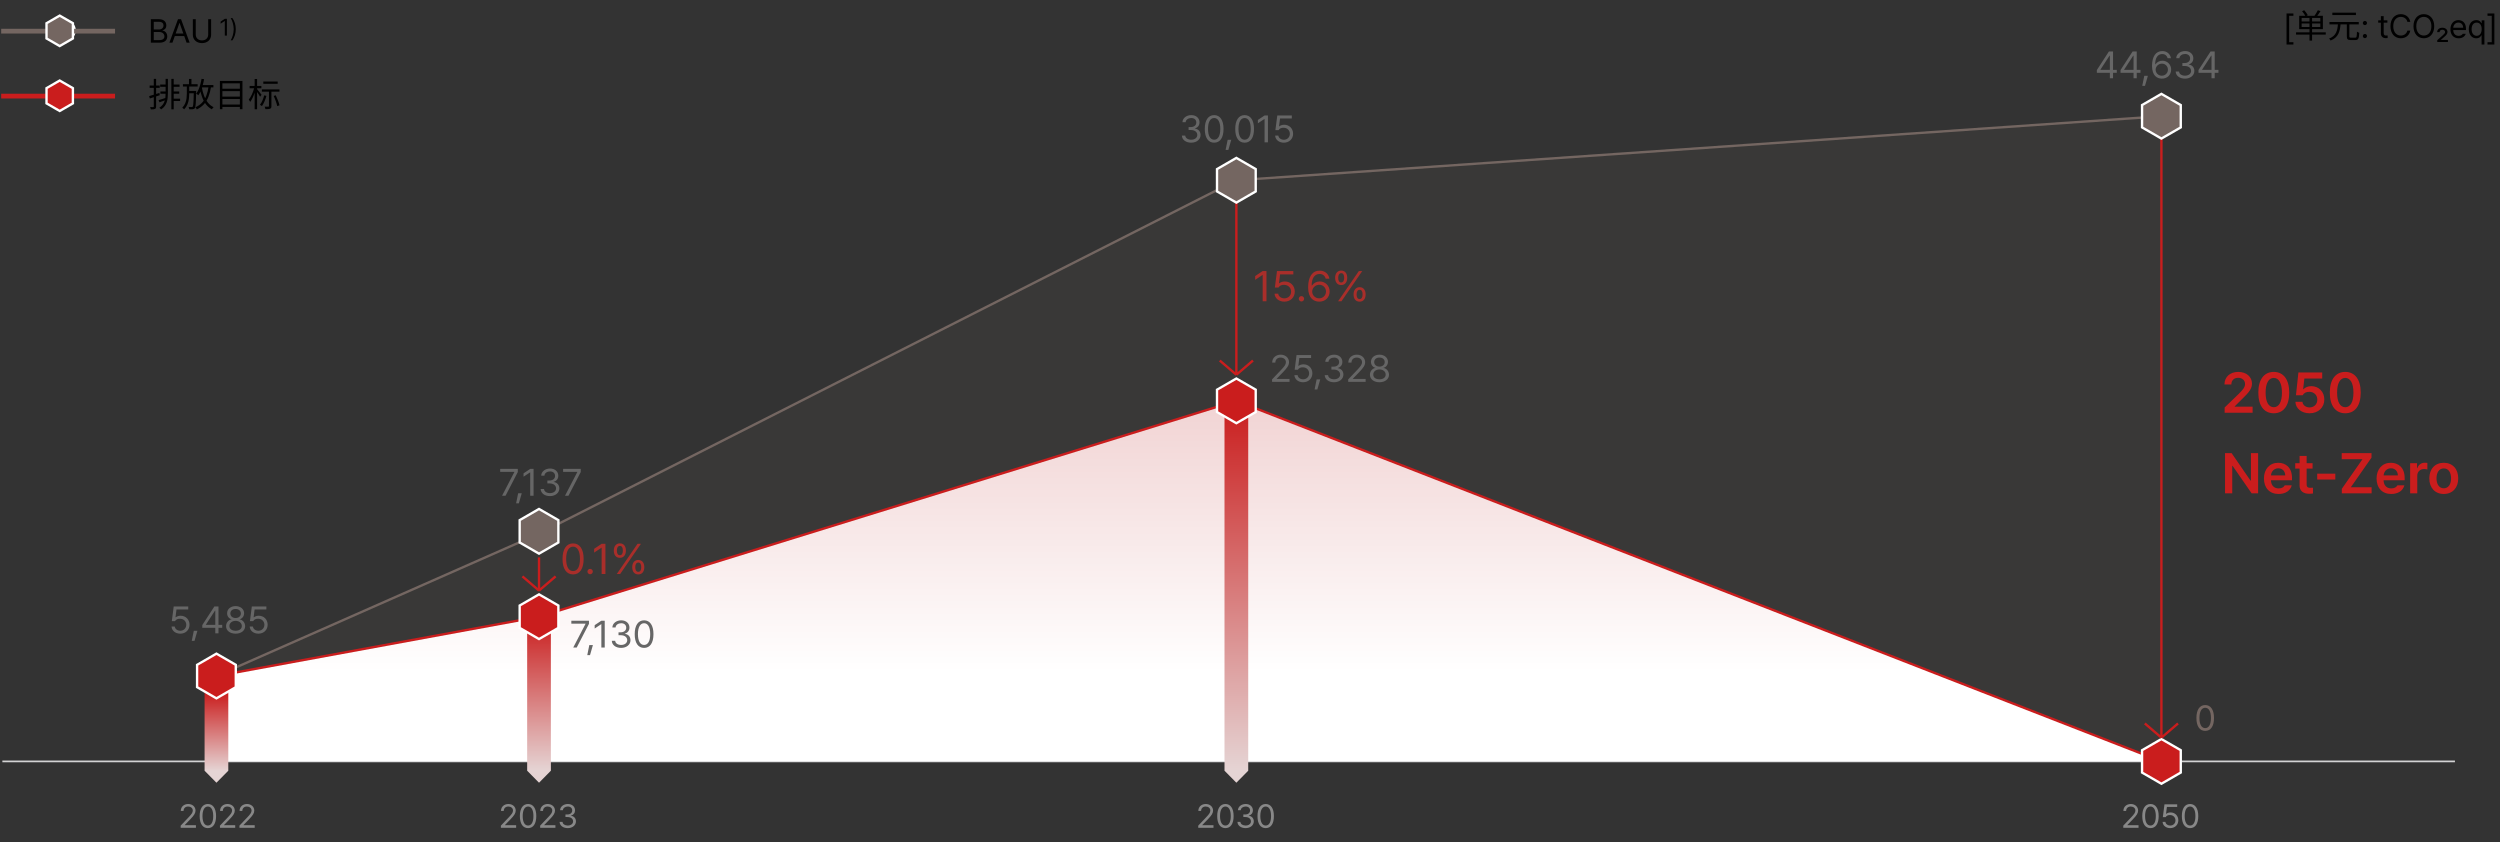 <svg width="1054" height="355" viewBox="0 0 1054 355" fill="none" xmlns="http://www.w3.org/2000/svg">
<rect x="0" y="0" width="1054" height="355" fill="#333333" stroke="none"/>
<path d="M1 321.001L1035 321.002" stroke="#D3D3D4" stroke-width="0.743"/>
<path d="M227.25 225L91.25 285V321H911.25V49L521.25 76L227.25 225Z" fill="#746661" fill-opacity="0.1"/>
<path d="M91.25 285L227.25 225L521.25 76L911.25 49" stroke="#746661" stroke-miterlimit="10"/>
<path d="M227.25 260L91.25 285V321H911.25L521.25 169L227.25 260Z" fill="url(#paint0_linear_55_58869)"/>
<path d="M91.25 285L227.25 260L521.25 169L911.25 321" stroke="#CA1D1D" stroke-miterlimit="10"/>
<path d="M86.25 290H96.25V324.93L91.25 330L86.25 324.93V290Z" fill="url(#paint1_linear_55_58869)"/>
<path d="M222.25 261H232.25V324.93L227.25 330L222.25 324.93V261Z" fill="url(#paint2_linear_55_58869)"/>
<path d="M516.25 170H526.25V324.93L521.25 330L516.25 324.93V170Z" fill="url(#paint3_linear_55_58869)"/>
<path d="M83.09 280.289L91.25 275.577L99.41 280.289V289.711L91.25 294.423L83.09 289.711V280.289Z" fill="#CA1D1D" stroke="white"/>
<path d="M219.09 255.289L227.25 250.577L235.41 255.289V264.711L227.25 269.423L219.09 264.711V255.289Z" fill="#CA1D1D" stroke="white"/>
<path d="M219.09 219.289L227.25 214.577L235.41 219.289V228.711L227.25 233.423L219.09 228.711V219.289Z" fill="#746661" stroke="white"/>
<path d="M513.09 164.289L521.25 159.577L529.41 164.289V173.711L521.25 178.423L513.09 173.711V164.289Z" fill="#CA1D1D" stroke="white"/>
<path d="M903.09 316.289L911.25 311.577L919.41 316.289V325.711L911.25 330.423L903.09 325.711V316.289Z" fill="#CA1D1D" stroke="white"/>
<path d="M227.25 235L227.25 249M227.25 249L234.25 243M227.25 249L220.25 243" stroke="#CA1D1D"/>
<path d="M521.25 80L521.25 158M521.25 158L528.25 152M521.25 158L514.25 152" stroke="#CA1D1D"/>
<path d="M911.25 53L911.25 311M911.25 311L918.25 305M911.25 311L904.25 305" stroke="#CA1D1D"/>
<path d="M27.399 17.366C28.3 17.366 29.181 17.099 29.93 16.598C30.68 16.097 31.264 15.386 31.609 14.553C31.954 13.72 32.044 12.804 31.868 11.92C31.692 11.036 31.258 10.224 30.621 9.587C29.984 8.949 29.172 8.515 28.288 8.34C27.404 8.164 26.488 8.254 25.655 8.599C24.822 8.944 24.11 9.528 23.61 10.277C23.109 11.027 22.842 11.908 22.842 12.809C22.842 14.018 23.322 15.177 24.177 16.031C25.031 16.886 26.19 17.366 27.399 17.366Z" fill="white"/>
<line x1="0.5" y1="13.141" x2="48.5" y2="13.141" stroke="#746661" stroke-width="2"/>
<path d="M19.61 9.789L25.172 6.577L30.734 9.789V16.211L25.172 19.423L19.61 16.211V9.789Z" fill="#746661" stroke="white"/>
<line x1="0.5" y1="40.516" x2="48.5" y2="40.516" stroke="#CA1D1D" stroke-width="2"/>
<path d="M19.61 37.164L25.172 33.952L30.734 37.164V43.586L25.172 46.798L19.61 43.586V37.164Z" fill="#CA1D1D" stroke="white"/>
<path d="M95.664 7.93V15H94.775V8.848H94.736L93.018 9.99V9.102L94.775 7.93H95.664ZM99.404 12.305C99.394 14.15 98.897 15.684 97.998 16.992H97.256C97.915 16.02 98.53 14.048 98.535 12.305C98.53 10.566 97.915 8.589 97.256 7.627H97.998C98.897 8.931 99.394 10.464 99.404 12.305Z" fill="black"/>
<path d="M241.611 242.176C238.79 242.176 237.155 239.803 237.164 235.637C237.155 231.506 238.808 229.098 241.611 229.098C244.406 229.098 246.059 231.506 246.059 235.637C246.059 239.803 244.433 242.176 241.611 242.176ZM238.693 235.637C238.702 238.933 239.766 240.77 241.611 240.77C243.448 240.77 244.521 238.933 244.512 235.637C244.521 232.341 243.439 230.478 241.611 230.469C239.783 230.478 238.702 232.341 238.693 235.637ZM248.801 242.105C248.186 242.097 247.658 241.587 247.676 240.963C247.658 240.348 248.186 239.838 248.801 239.838C249.425 239.838 249.935 240.348 249.926 240.963C249.935 241.587 249.425 242.097 248.801 242.105ZM255.252 229.273V242H253.652V230.926H253.582L250.488 232.982V231.383L253.652 229.273H255.252ZM261.334 235.18C259.69 235.188 258.776 233.94 258.785 232.121C258.776 230.328 259.726 229.08 261.334 229.08C263.004 229.08 263.874 230.328 263.883 232.121C263.874 233.94 262.969 235.188 261.334 235.18ZM260.033 242L268.787 229.273H270.211L261.457 242H260.033ZM260.068 232.121C260.068 233.308 260.481 234.09 261.334 234.09C262.195 234.09 262.6 233.308 262.6 232.121C262.6 230.952 262.222 230.152 261.334 230.17C260.499 230.179 260.068 230.952 260.068 232.121ZM266.555 239.135C266.537 237.324 267.478 236.085 269.104 236.076C270.747 236.085 271.635 237.324 271.635 239.135C271.635 240.945 270.729 242.185 269.104 242.176C267.442 242.185 266.537 240.945 266.555 239.135ZM267.82 239.135C267.829 240.312 268.242 241.095 269.104 241.086C269.956 241.095 270.352 240.312 270.352 239.135C270.352 237.948 269.982 237.148 269.104 237.166C268.251 237.175 267.829 237.948 267.82 239.135Z" fill="#A92E2A"/>
<path d="M533.945 114.273V127H532.346V115.926H532.275L529.182 117.982V116.383L532.346 114.273H533.945ZM541.486 127.176C539.192 127.176 537.452 125.761 537.355 123.801H538.885C538.999 124.935 540.106 125.778 541.486 125.787C543.139 125.778 544.334 124.574 544.334 122.975C544.334 121.322 543.095 120.101 541.381 120.092C540.309 120.074 539.474 120.408 539.008 121.234H537.479L538.375 114.273H545.266V115.68H539.693L539.219 119.406H539.342C539.913 118.967 540.766 118.668 541.662 118.668C544.088 118.668 545.872 120.461 545.881 122.939C545.872 125.4 544.026 127.176 541.486 127.176ZM548.693 127.105C548.078 127.097 547.551 126.587 547.568 125.963C547.551 125.348 548.078 124.838 548.693 124.838C549.317 124.838 549.827 125.348 549.818 125.963C549.827 126.587 549.317 127.097 548.693 127.105ZM556.146 127.176C553.94 127.149 551.506 125.84 551.506 121.129C551.506 116.62 553.352 114.098 556.34 114.098C558.581 114.098 560.146 115.478 560.471 117.473H558.906C558.616 116.348 557.755 115.504 556.34 115.504C554.248 115.504 552.991 117.288 553 120.355H553.158C553.888 119.292 555.057 118.668 556.428 118.668C558.687 118.668 560.576 120.426 560.576 122.887C560.576 125.286 558.827 127.202 556.146 127.176ZM553.211 122.922C553.22 124.416 554.441 125.778 556.146 125.787C557.79 125.778 559.038 124.486 559.047 122.904C559.038 121.34 557.843 120.065 556.182 120.057C554.512 120.065 553.229 121.419 553.211 122.922ZM565.445 120.18C563.802 120.188 562.888 118.94 562.896 117.121C562.888 115.328 563.837 114.08 565.445 114.08C567.115 114.08 567.985 115.328 567.994 117.121C567.985 118.94 567.08 120.188 565.445 120.18ZM564.145 127L572.898 114.273H574.322L565.568 127H564.145ZM564.18 117.121C564.18 118.308 564.593 119.09 565.445 119.09C566.307 119.09 566.711 118.308 566.711 117.121C566.711 115.952 566.333 115.152 565.445 115.17C564.61 115.179 564.18 115.952 564.18 117.121ZM570.666 124.135C570.648 122.324 571.589 121.085 573.215 121.076C574.858 121.085 575.746 122.324 575.746 124.135C575.746 125.945 574.841 127.185 573.215 127.176C571.554 127.185 570.648 125.945 570.666 124.135ZM571.932 124.135C571.94 125.312 572.354 126.095 573.215 126.086C574.067 126.095 574.463 125.312 574.463 124.135C574.463 122.948 574.094 122.148 573.215 122.166C572.362 122.175 571.94 122.948 571.932 124.135Z" fill="#A92E2A"/>
<path d="M76 267.156C73.961 267.156 72.414 265.898 72.328 264.156H73.688C73.789 265.164 74.773 265.914 76 265.922C77.469 265.914 78.531 264.844 78.531 263.422C78.531 261.953 77.43 260.867 75.906 260.859C74.953 260.844 74.211 261.141 73.797 261.875H72.438L73.234 255.688H79.359V256.938H74.406L73.984 260.25H74.094C74.602 259.859 75.359 259.594 76.156 259.594C78.312 259.594 79.898 261.188 79.906 263.391C79.898 265.578 78.258 267.156 76 267.156ZM83.219 265.953L82 270.203H80.844L81.703 265.953H83.219ZM85.281 264.688V263.531L90.375 255.688H92.109V263.453H93.688V264.688H92.109V267H90.766V264.688H85.281ZM86.797 263.453H90.766V257.469H90.625L86.797 263.359V263.453ZM99.328 267.156C96.945 267.156 95.305 265.836 95.312 264C95.305 262.539 96.32 261.328 97.609 261.125V261.062C96.484 260.805 95.742 259.766 95.75 258.531C95.742 256.805 97.258 255.531 99.328 255.531C101.391 255.531 102.906 256.805 102.922 258.531C102.906 259.766 102.156 260.805 101.047 261.062V261.125C102.328 261.328 103.344 262.539 103.359 264C103.344 265.836 101.688 267.156 99.328 267.156ZM96.719 263.922C96.695 265.109 97.703 265.914 99.328 265.922C100.945 265.914 101.953 265.109 101.953 263.922C101.953 262.672 100.852 261.75 99.328 261.75C97.812 261.75 96.695 262.672 96.719 263.922ZM97.109 258.641C97.117 259.781 98.031 260.555 99.328 260.562C100.617 260.555 101.547 259.781 101.547 258.641C101.547 257.508 100.648 256.742 99.328 256.75C97.984 256.742 97.117 257.508 97.109 258.641ZM108.938 267.156C106.898 267.156 105.352 265.898 105.266 264.156H106.625C106.727 265.164 107.711 265.914 108.938 265.922C110.406 265.914 111.469 264.844 111.469 263.422C111.469 261.953 110.367 260.867 108.844 260.859C107.891 260.844 107.148 261.141 106.734 261.875H105.375L106.172 255.688H112.297V256.938H107.344L106.922 260.25H107.031C107.539 259.859 108.297 259.594 109.094 259.594C111.25 259.594 112.836 261.188 112.844 263.391C112.836 265.578 111.195 267.156 108.938 267.156Z" fill="#666666"/>
<path d="M211.672 209L216.859 199.016V198.938H210.875V197.688H218.312V199L213.141 209H211.672ZM219.969 207.953L218.75 212.203H217.594L218.453 207.953H219.969ZM224.953 197.688V209H223.531V199.156H223.469L220.719 200.984V199.562L223.531 197.688H224.953ZM231.875 209.156C229.625 209.156 228.008 207.953 227.938 206.156H229.359C229.438 207.234 230.508 207.906 231.859 207.906C233.352 207.906 234.43 207.102 234.438 205.922C234.43 204.688 233.445 203.82 231.688 203.812H230.766V202.578H231.688C233.062 202.578 234.023 201.805 234.016 200.641C234.023 199.508 233.195 198.758 231.906 198.75C230.695 198.758 229.594 199.422 229.531 200.531H228.172C228.242 198.734 229.914 197.531 231.922 197.531C234.078 197.531 235.391 198.945 235.375 200.562C235.391 201.852 234.641 202.789 233.453 203.125V203.203C234.93 203.43 235.82 204.484 235.812 205.922C235.82 207.781 234.133 209.156 231.875 209.156ZM238.203 209L243.391 199.016V198.938H237.406V197.688H244.844V199L239.672 209H238.203Z" fill="#666666"/>
<path d="M241.672 273L246.859 263.016V262.938H240.875V261.688H248.312V263L243.141 273H241.672ZM249.969 271.953L248.75 276.203H247.594L248.453 271.953H249.969ZM254.953 261.688V273H253.531V263.156H253.469L250.719 264.984V263.562L253.531 261.688H254.953ZM261.875 273.156C259.625 273.156 258.008 271.953 257.938 270.156H259.359C259.438 271.234 260.508 271.906 261.859 271.906C263.352 271.906 264.43 271.102 264.438 269.922C264.43 268.688 263.445 267.82 261.688 267.812H260.766V266.578H261.688C263.062 266.578 264.023 265.805 264.016 264.641C264.023 263.508 263.195 262.758 261.906 262.75C260.695 262.758 259.594 263.422 259.531 264.531H258.172C258.242 262.734 259.914 261.531 261.922 261.531C264.078 261.531 265.391 262.945 265.375 264.562C265.391 265.852 264.641 266.789 263.453 267.125V267.203C264.93 267.43 265.82 268.484 265.812 269.922C265.82 271.781 264.133 273.156 261.875 273.156ZM271.547 273.156C269.039 273.156 267.586 271.047 267.594 267.344C267.586 263.672 269.055 261.531 271.547 261.531C274.031 261.531 275.5 263.672 275.5 267.344C275.5 271.047 274.055 273.156 271.547 273.156ZM268.953 267.344C268.961 270.273 269.906 271.906 271.547 271.906C273.18 271.906 274.133 270.273 274.125 267.344C274.133 264.414 273.172 262.758 271.547 262.75C269.922 262.758 268.961 264.414 268.953 267.344Z" fill="#666666"/>
<path d="M502.219 60.156C499.969 60.156 498.352 58.953 498.281 57.156H499.703C499.781 58.234 500.852 58.906 502.203 58.906C503.695 58.906 504.773 58.102 504.781 56.922C504.773 55.688 503.789 54.82 502.031 54.812H501.109V53.578H502.031C503.406 53.578 504.367 52.805 504.359 51.641C504.367 50.508 503.539 49.758 502.25 49.75C501.039 49.758 499.938 50.422 499.875 51.531H498.516C498.586 49.734 500.258 48.531 502.266 48.531C504.422 48.531 505.734 49.945 505.719 51.562C505.734 52.852 504.984 53.789 503.797 54.125V54.203C505.273 54.43 506.164 55.484 506.156 56.922C506.164 58.781 504.477 60.156 502.219 60.156ZM511.891 60.156C509.383 60.156 507.93 58.047 507.938 54.344C507.93 50.672 509.398 48.531 511.891 48.531C514.375 48.531 515.844 50.672 515.844 54.344C515.844 58.047 514.398 60.156 511.891 60.156ZM509.297 54.344C509.305 57.273 510.25 58.906 511.891 58.906C513.523 58.906 514.477 57.273 514.469 54.344C514.477 51.414 513.516 49.758 511.891 49.75C510.266 49.758 509.305 51.414 509.297 54.344ZM519.094 58.953L517.875 63.203H516.719L517.578 58.953H519.094ZM524.734 60.156C522.227 60.156 520.773 58.047 520.781 54.344C520.773 50.672 522.242 48.531 524.734 48.531C527.219 48.531 528.688 50.672 528.688 54.344C528.688 58.047 527.242 60.156 524.734 60.156ZM522.141 54.344C522.148 57.273 523.094 58.906 524.734 58.906C526.367 58.906 527.32 57.273 527.312 54.344C527.32 51.414 526.359 49.758 524.734 49.75C523.109 49.758 522.148 51.414 522.141 54.344ZM534.562 48.688V60H533.141V50.156H533.078L530.328 51.984V50.562L533.141 48.688H534.562ZM541.266 60.156C539.227 60.156 537.68 58.898 537.594 57.156H538.953C539.055 58.164 540.039 58.914 541.266 58.922C542.734 58.914 543.797 57.844 543.797 56.422C543.797 54.953 542.695 53.867 541.172 53.859C540.219 53.844 539.477 54.141 539.062 54.875H537.703L538.5 48.688H544.625V49.938H539.672L539.25 53.25H539.359C539.867 52.859 540.625 52.594 541.422 52.594C543.578 52.594 545.164 54.188 545.172 56.391C545.164 58.578 543.523 60.156 541.266 60.156Z" fill="#666666"/>
<path d="M536.312 161L536.297 159.969L540.156 155.906C541.492 154.484 542.133 153.719 542.141 152.672C542.133 151.508 541.164 150.758 539.891 150.75C538.539 150.758 537.695 151.609 537.688 152.875H536.359C536.344 150.875 537.891 149.531 539.938 149.531C541.992 149.531 543.445 150.914 543.453 152.672C543.445 153.938 542.859 154.922 540.859 156.984L538.266 159.656V159.75H543.656V161H536.312ZM549.391 161.156C547.352 161.156 545.805 159.898 545.719 158.156H547.078C547.18 159.164 548.164 159.914 549.391 159.922C550.859 159.914 551.922 158.844 551.922 157.422C551.922 155.953 550.82 154.867 549.297 154.859C548.344 154.844 547.602 155.141 547.188 155.875H545.828L546.625 149.688H552.75V150.938H547.797L547.375 154.25H547.484C547.992 153.859 548.75 153.594 549.547 153.594C551.703 153.594 553.289 155.188 553.297 157.391C553.289 159.578 551.648 161.156 549.391 161.156ZM556.609 159.953L555.391 164.203H554.234L555.094 159.953H556.609ZM562.438 161.156C560.188 161.156 558.57 159.953 558.5 158.156H559.922C560 159.234 561.07 159.906 562.422 159.906C563.914 159.906 564.992 159.102 565 157.922C564.992 156.688 564.008 155.82 562.25 155.812H561.328V154.578H562.25C563.625 154.578 564.586 153.805 564.578 152.641C564.586 151.508 563.758 150.758 562.469 150.75C561.258 150.758 560.156 151.422 560.094 152.531H558.734C558.805 150.734 560.477 149.531 562.484 149.531C564.641 149.531 565.953 150.945 565.938 152.562C565.953 153.852 565.203 154.789 564.016 155.125V155.203C565.492 155.43 566.383 156.484 566.375 157.922C566.383 159.781 564.695 161.156 562.438 161.156ZM568.406 161L568.391 159.969L572.25 155.906C573.586 154.484 574.227 153.719 574.234 152.672C574.227 151.508 573.258 150.758 571.984 150.75C570.633 150.758 569.789 151.609 569.781 152.875H568.453C568.438 150.875 569.984 149.531 572.031 149.531C574.086 149.531 575.539 150.914 575.547 152.672C575.539 153.938 574.953 154.922 572.953 156.984L570.359 159.656V159.75H575.75V161H568.406ZM581.578 161.156C579.195 161.156 577.555 159.836 577.562 158C577.555 156.539 578.57 155.328 579.859 155.125V155.062C578.734 154.805 577.992 153.766 578 152.531C577.992 150.805 579.508 149.531 581.578 149.531C583.641 149.531 585.156 150.805 585.172 152.531C585.156 153.766 584.406 154.805 583.297 155.062V155.125C584.578 155.328 585.594 156.539 585.609 158C585.594 159.836 583.938 161.156 581.578 161.156ZM578.969 157.922C578.945 159.109 579.953 159.914 581.578 159.922C583.195 159.914 584.203 159.109 584.203 157.922C584.203 156.672 583.102 155.75 581.578 155.75C580.062 155.75 578.945 156.672 578.969 157.922ZM579.359 152.641C579.367 153.781 580.281 154.555 581.578 154.562C582.867 154.555 583.797 153.781 583.797 152.641C583.797 151.508 582.898 150.742 581.578 150.75C580.234 150.742 579.367 151.508 579.359 152.641Z" fill="#666666"/>
<path d="M929.718 308.146C927.367 308.146 926.004 306.169 926.012 302.697C926.004 299.255 927.381 297.248 929.718 297.248C932.047 297.248 933.424 299.255 933.424 302.697C933.424 306.169 932.069 308.146 929.718 308.146ZM927.286 302.697C927.293 305.444 928.18 306.975 929.718 306.975C931.249 306.975 932.142 305.444 932.135 302.697C932.142 299.951 931.241 298.398 929.718 298.391C928.194 298.398 927.293 299.951 927.286 302.697Z" fill="#746661"/>
<path d="M884.031 30.688V29.531L889.125 21.688H890.859V29.453H892.438V30.688H890.859V33H889.516V30.688H884.031ZM885.547 29.453H889.516V23.469H889.375L885.547 29.359V29.453ZM894.016 30.688V29.531L899.109 21.688H900.844V29.453H902.422V30.688H900.844V33H899.5V30.688H894.016ZM895.531 29.453H899.5V23.469H899.359L895.531 29.359V29.453ZM905.547 31.953L904.328 36.203H903.172L904.031 31.953H905.547ZM911.422 33.156C909.461 33.133 907.297 31.969 907.297 27.781C907.297 23.773 908.938 21.531 911.594 21.531C913.586 21.531 914.977 22.758 915.266 24.531H913.875C913.617 23.531 912.852 22.781 911.594 22.781C909.734 22.781 908.617 24.367 908.625 27.094H908.766C909.414 26.148 910.453 25.594 911.672 25.594C913.68 25.594 915.359 27.156 915.359 29.344C915.359 31.477 913.805 33.18 911.422 33.156ZM908.812 29.375C908.82 30.703 909.906 31.914 911.422 31.922C912.883 31.914 913.992 30.766 914 29.359C913.992 27.969 912.93 26.836 911.453 26.828C909.969 26.836 908.828 28.039 908.812 29.375ZM921.203 33.156C918.953 33.156 917.336 31.953 917.266 30.156H918.688C918.766 31.234 919.836 31.906 921.188 31.906C922.68 31.906 923.758 31.102 923.766 29.922C923.758 28.688 922.773 27.82 921.016 27.812H920.094V26.578H921.016C922.391 26.578 923.352 25.805 923.344 24.641C923.352 23.508 922.523 22.758 921.234 22.75C920.023 22.758 918.922 23.422 918.859 24.531H917.5C917.57 22.734 919.242 21.531 921.25 21.531C923.406 21.531 924.719 22.945 924.703 24.562C924.719 25.852 923.969 26.789 922.781 27.125V27.203C924.258 27.43 925.148 28.484 925.141 29.922C925.148 31.781 923.461 33.156 921.203 33.156ZM926.891 30.688V29.531L931.984 21.688H933.719V29.453H935.297V30.688H933.719V33H932.375V30.688H926.891ZM928.406 29.453H932.375V23.469H932.234L928.406 29.359V29.453Z" fill="#666666"/>
<path d="M964.004 18.789V5.678H966.902V6.648H965.111V17.805H966.902V18.789H964.004ZM973.683 7.152H974.775V17.106H973.683V7.152ZM970.365 9.896V11.394H978.247V9.896H970.365ZM970.365 7.558V9.056H978.247V7.558H970.365ZM969.343 6.662H979.325V12.29H969.343V6.662ZM968.013 13.62H980.543V14.6H968.013V13.62ZM970.561 4.73L971.457 4.31C972.017 4.94 972.675 5.808 972.955 6.382L972.017 6.858C971.751 6.284 971.121 5.374 970.561 4.73ZM977.197 4.31L978.331 4.674C977.771 5.57 977.071 6.578 976.539 7.222L975.643 6.872C976.161 6.186 976.833 5.094 977.197 4.31ZM989.419 9.896H990.497V15.3C990.497 15.79 990.609 15.874 991.155 15.874C991.407 15.874 992.625 15.874 992.975 15.874C993.549 15.874 993.633 15.51 993.689 13.354C993.927 13.55 994.389 13.732 994.669 13.816C994.557 16.224 994.277 16.882 993.045 16.882C992.765 16.882 991.295 16.882 991.029 16.882C989.755 16.882 989.419 16.518 989.419 15.3V9.896ZM982.097 9.266H994.459V10.288H982.097V9.266ZM983.315 5.332H993.269V6.354H983.315V5.332ZM985.681 10.05H986.787C986.549 13.186 985.933 15.762 982.587 17.092C982.475 16.84 982.167 16.462 981.929 16.266C985.023 15.104 985.471 12.78 985.681 10.05ZM997.049 16.082C996.57 16.082 996.16 15.685 996.174 15.193C996.16 14.715 996.57 14.318 997.049 14.318C997.527 14.318 997.924 14.715 997.924 15.193C997.924 15.685 997.527 16.082 997.049 16.082ZM997.049 10.586C996.57 10.586 996.16 10.19 996.174 9.697C996.16 9.219 996.57 8.822 997.049 8.822C997.527 8.822 997.924 9.219 997.924 9.697C997.924 10.19 997.527 10.586 997.049 10.586ZM1006.52 8.576V9.561H1004.96V13.867C1004.96 14.824 1005.43 14.975 1005.94 14.975C1006.15 14.975 1006.46 14.961 1006.63 14.947V16.041C1006.46 16.068 1006.15 16.096 1005.81 16.096C1004.83 16.096 1003.78 15.48 1003.78 14.168V9.561H1002.65V8.576H1003.78V6.799H1004.96V8.576H1006.52ZM1014.95 9.219C1014.66 7.852 1013.48 7.113 1012.18 7.113C1010.39 7.113 1009 8.494 1009 11.051C1009 13.607 1010.39 14.988 1012.18 14.988C1013.48 14.988 1014.64 14.25 1014.95 12.896H1016.18C1015.82 14.92 1014.19 16.137 1012.18 16.137C1009.64 16.137 1007.81 14.182 1007.81 11.051C1007.81 7.92 1009.64 5.965 1012.18 5.965C1014.18 5.965 1015.81 7.168 1016.18 9.219H1014.95ZM1026.27 11.051C1026.27 14.182 1024.42 16.137 1021.89 16.137C1019.35 16.137 1017.52 14.182 1017.52 11.051C1017.52 7.92 1019.35 5.965 1021.89 5.965C1024.42 5.965 1026.27 7.92 1026.27 11.051ZM1025.08 11.051C1025.08 8.494 1023.68 7.113 1021.89 7.113C1020.1 7.113 1018.71 8.494 1018.71 11.051C1018.71 13.607 1020.1 14.988 1021.89 14.988C1023.68 14.988 1025.08 13.607 1025.08 11.051ZM1027.55 17.709V16.943L1029.82 14.934C1030.49 14.346 1030.85 13.977 1030.85 13.471C1030.85 12.896 1030.34 12.541 1029.68 12.541C1029 12.541 1028.54 12.938 1028.54 13.539H1027.51C1027.51 12.432 1028.43 11.693 1029.7 11.693C1030.98 11.693 1031.86 12.445 1031.86 13.457C1031.86 14.25 1031.39 14.797 1030.33 15.713L1029.08 16.793V16.834H1032.04V17.709H1027.55ZM1036.57 16.15C1034.43 16.15 1033.1 14.633 1033.1 12.35C1033.1 10.066 1034.44 8.48 1036.46 8.48C1038.02 8.48 1039.66 9.438 1039.66 12.185V12.678H1034.28C1034.33 14.25 1035.25 15.111 1036.57 15.111C1037.46 15.111 1038.02 14.729 1038.3 14.264H1039.55C1039.2 15.385 1038.11 16.15 1036.57 16.15ZM1034.29 11.68H1038.47C1038.47 10.435 1037.68 9.52 1036.46 9.52C1035.18 9.52 1034.36 10.531 1034.29 11.68ZM1046.24 18.789V14.865H1046.16C1045.9 15.275 1045.42 16.15 1044 16.15C1042.15 16.15 1040.84 14.66 1040.84 12.309C1040.84 9.957 1042.15 8.48 1044.01 8.48C1045.45 8.48 1045.91 9.355 1046.16 9.752H1046.28V8.576H1047.43V18.789H1046.24ZM1044.16 15.098C1045.52 15.098 1046.28 13.949 1046.28 12.281C1046.28 10.641 1045.54 9.533 1044.16 9.533C1042.74 9.533 1042.03 10.736 1042.03 12.281C1042.03 13.867 1042.75 15.098 1044.16 15.098ZM1051.63 18.789H1048.73V17.805H1050.52V6.648H1048.73V5.678H1051.63V18.789Z" fill="black"/>
<path d="M69.822 33.24H70.788V39.148C70.788 39.848 70.755 40.525 70.69 41.178C70.634 41.831 70.508 42.457 70.312 43.054C70.116 43.642 69.827 44.197 69.444 44.72C69.071 45.233 68.562 45.705 67.918 46.134C67.871 46.059 67.801 45.975 67.708 45.882C67.615 45.798 67.521 45.714 67.428 45.63C67.335 45.546 67.251 45.481 67.176 45.434C67.764 45.042 68.235 44.613 68.59 44.146C68.945 43.679 69.211 43.18 69.388 42.648C69.565 42.116 69.682 41.561 69.738 40.982C69.794 40.394 69.822 39.783 69.822 39.148V33.24ZM72.244 33.24H73.238V46.106H72.244V33.24ZM67.526 35.634H70.256V36.6H67.526V35.634ZM72.762 35.634H75.702V36.6H72.762V35.634ZM72.818 38.56H75.562V39.512H72.818V38.56ZM72.748 41.612H75.94V42.578H72.748V41.612ZM67.624 38.56H70.284V39.512H67.624V38.56ZM66.84 42.214C67.241 42.102 67.708 41.962 68.24 41.794C68.781 41.626 69.341 41.449 69.92 41.262L70.074 42.088C69.589 42.275 69.103 42.457 68.618 42.634C68.133 42.802 67.675 42.965 67.246 43.124L66.84 42.214ZM62.892 40.506C63.433 40.347 64.087 40.151 64.852 39.918C65.627 39.675 66.411 39.428 67.204 39.176L67.358 40.142C66.63 40.385 65.897 40.627 65.16 40.87C64.423 41.113 63.755 41.327 63.158 41.514L62.892 40.506ZM63.088 36.068H67.33V37.048H63.088V36.068ZM64.838 33.254H65.818V44.902C65.818 45.182 65.781 45.401 65.706 45.56C65.641 45.719 65.519 45.84 65.342 45.924C65.174 46.008 64.95 46.064 64.67 46.092C64.39 46.12 64.026 46.129 63.578 46.12C63.569 45.999 63.531 45.84 63.466 45.644C63.41 45.457 63.349 45.289 63.284 45.14C63.583 45.149 63.853 45.154 64.096 45.154C64.348 45.163 64.516 45.163 64.6 45.154C64.684 45.154 64.745 45.135 64.782 45.098C64.819 45.07 64.838 45.005 64.838 44.902V33.254ZM77.116 35.508H83.332V36.488H77.116V35.508ZM79.384 38.35H82.072V39.33H79.384V38.35ZM79.678 33.268H80.714V35.97H79.678V33.268ZM81.708 38.35H82.702C82.702 38.35 82.702 38.383 82.702 38.448C82.702 38.504 82.702 38.569 82.702 38.644C82.702 38.719 82.697 38.784 82.688 38.84C82.669 40.007 82.646 40.996 82.618 41.808C82.59 42.611 82.557 43.273 82.52 43.796C82.483 44.309 82.431 44.706 82.366 44.986C82.31 45.266 82.235 45.467 82.142 45.588C82.03 45.747 81.909 45.854 81.778 45.91C81.657 45.975 81.498 46.022 81.302 46.05C81.134 46.069 80.91 46.078 80.63 46.078C80.359 46.078 80.075 46.073 79.776 46.064C79.767 45.915 79.739 45.747 79.692 45.56C79.645 45.373 79.58 45.215 79.496 45.084C79.785 45.103 80.051 45.117 80.294 45.126C80.546 45.135 80.723 45.14 80.826 45.14C80.929 45.14 81.013 45.126 81.078 45.098C81.143 45.079 81.204 45.028 81.26 44.944C81.344 44.832 81.414 44.561 81.47 44.132C81.526 43.703 81.573 43.045 81.61 42.158C81.647 41.262 81.68 40.067 81.708 38.574V38.35ZM84.648 35.858H89.968V36.838H84.648V35.858ZM84.97 33.226L86.048 33.394C85.889 34.271 85.693 35.125 85.46 35.956C85.227 36.787 84.956 37.561 84.648 38.28C84.349 38.989 84.009 39.615 83.626 40.156C83.561 40.091 83.472 40.016 83.36 39.932C83.257 39.848 83.145 39.764 83.024 39.68C82.912 39.596 82.814 39.526 82.73 39.47C83.103 38.975 83.43 38.397 83.71 37.734C83.999 37.071 84.247 36.357 84.452 35.592C84.667 34.817 84.839 34.029 84.97 33.226ZM87.952 36.376L88.988 36.502C88.736 38.117 88.372 39.535 87.896 40.758C87.429 41.981 86.799 43.035 86.006 43.922C85.213 44.799 84.205 45.541 82.982 46.148C82.954 46.064 82.903 45.966 82.828 45.854C82.763 45.742 82.688 45.625 82.604 45.504C82.52 45.392 82.445 45.299 82.38 45.224C83.537 44.711 84.485 44.053 85.222 43.25C85.969 42.438 86.557 41.463 86.986 40.324C87.425 39.185 87.747 37.869 87.952 36.376ZM85.068 36.754C85.301 38.042 85.623 39.246 86.034 40.366C86.454 41.477 86.995 42.447 87.658 43.278C88.321 44.109 89.123 44.748 90.066 45.196C89.991 45.261 89.903 45.345 89.8 45.448C89.707 45.56 89.618 45.667 89.534 45.77C89.459 45.882 89.394 45.989 89.338 46.092C88.349 45.569 87.513 44.865 86.832 43.978C86.16 43.082 85.609 42.037 85.18 40.842C84.751 39.638 84.405 38.331 84.144 36.922L85.068 36.754ZM78.768 35.984H79.776V39.414C79.776 40.179 79.725 40.954 79.622 41.738C79.529 42.513 79.328 43.269 79.02 44.006C78.721 44.743 78.259 45.443 77.634 46.106C77.541 45.994 77.419 45.873 77.27 45.742C77.121 45.621 76.981 45.513 76.85 45.42C77.419 44.813 77.839 44.174 78.11 43.502C78.39 42.821 78.567 42.135 78.642 41.444C78.726 40.744 78.768 40.063 78.768 39.4V35.984ZM93.44 37.412H101.532V38.42H93.44V37.412ZM93.44 40.73H101.532V41.738H93.44V40.73ZM93.44 44.062H101.532V45.084H93.44V44.062ZM92.712 34.108H102.218V46.036H101.126V35.144H93.762V46.036H92.712V34.108ZM117.072 34.36V35.34H111.01V34.36H117.072ZM110.268 39.96L109.652 40.786C109.428 40.338 108.854 39.47 108.392 38.784V46.064H107.356V39.106C106.852 40.604 106.18 42.06 105.466 42.956C105.354 42.662 105.074 42.242 104.878 41.99C105.774 40.94 106.684 38.952 107.132 37.216H105.242V36.236H107.356V33.296H108.392V36.236H110.198V37.216H108.392V37.58C108.812 38.084 110.002 39.596 110.268 39.96ZM111.374 40.212L112.326 40.422C111.892 42.032 111.192 43.656 110.436 44.72C110.254 44.58 109.848 44.286 109.61 44.174C110.38 43.194 111.01 41.696 111.374 40.212ZM117.814 38.658H114.426V44.748C114.426 45.336 114.314 45.644 113.908 45.812C113.516 46.008 112.872 46.022 111.892 46.022C111.85 45.714 111.696 45.266 111.57 44.958C112.298 44.986 112.942 44.986 113.124 44.972C113.334 44.958 113.39 44.916 113.39 44.734V38.658H110.408V37.678H117.814V38.658ZM115.378 40.45L116.246 40.184C116.918 41.528 117.604 43.292 117.842 44.398L116.876 44.734C116.68 43.642 116.036 41.822 115.378 40.45Z" fill="black"/>
<path d="M63.594 18V8.102H67.066C69.144 8.102 70.115 9.264 70.115 10.727C70.115 11.998 69.363 12.572 68.502 12.805V12.9C69.418 12.955 70.512 13.803 70.512 15.375C70.512 16.865 69.527 18 67.189 18H63.594ZM67.176 16.906C68.721 16.906 69.322 16.223 69.322 15.361C69.322 14.35 68.516 13.502 67.244 13.502H64.824V16.906H67.176ZM67.025 12.435C68.092 12.435 68.939 11.779 68.939 10.74C68.939 9.879 68.365 9.195 67.066 9.195H64.824V12.435H67.025ZM72.699 18H71.414L75.037 8.102H76.336L79.959 18H78.66L77.676 15.211H73.697L72.699 18ZM74.066 14.131H77.293L75.721 9.701H75.639L74.066 14.131ZM87.779 8.102H89.01V14.65C89.01 16.688 87.492 18.178 85.154 18.178C82.816 18.178 81.299 16.688 81.299 14.65V8.102H82.529V14.555C82.529 15.99 83.527 17.029 85.154 17.029C86.795 17.029 87.779 15.99 87.779 14.555V8.102Z" fill="black"/>
<path d="M937.906 174.001V171.798L943.906 166.009C945.617 164.298 946.508 163.29 946.508 161.86C946.508 160.278 945.254 159.282 943.602 159.282C941.855 159.282 940.73 160.372 940.742 162.095H937.836C937.824 158.884 940.238 156.798 943.625 156.798C947.094 156.798 949.426 158.872 949.438 161.72C949.426 163.63 948.512 165.177 945.172 168.329L942.148 171.329V171.446H949.695V174.001H937.906ZM958.625 174.235C954.535 174.235 952.098 171.071 952.109 165.517C952.098 159.985 954.559 156.798 958.625 156.798C962.691 156.798 965.141 159.985 965.141 165.517C965.141 171.083 962.703 174.235 958.625 174.235ZM955.18 165.517C955.18 169.595 956.492 171.669 958.625 171.681C960.746 171.669 962.07 169.595 962.07 165.517C962.059 161.474 960.746 159.341 958.625 159.329C956.504 159.341 955.191 161.474 955.18 165.517ZM973.719 174.235C970.332 174.235 967.836 172.208 967.742 169.407H970.719C970.812 170.778 972.113 171.763 973.719 171.774C975.617 171.763 976.988 170.392 976.977 168.517C976.988 166.571 975.582 165.2 973.625 165.188C972.301 165.177 971.34 165.646 970.812 166.642H967.977L969.008 157.032H979.039V159.587H971.516L971 164.087H971.164C971.82 163.349 973.051 162.81 974.445 162.798C977.598 162.81 979.941 165.153 979.93 168.423C979.941 171.81 977.387 174.235 973.719 174.235ZM988.766 174.235C984.676 174.235 982.238 171.071 982.25 165.517C982.238 159.985 984.699 156.798 988.766 156.798C992.832 156.798 995.281 159.985 995.281 165.517C995.281 171.083 992.844 174.235 988.766 174.235ZM985.32 165.517C985.32 169.595 986.633 171.669 988.766 171.681C990.887 171.669 992.211 169.595 992.211 165.517C992.199 161.474 990.887 159.341 988.766 159.329C986.645 159.341 985.332 161.474 985.32 165.517ZM952.016 191.032V208.001H949.297L941.258 196.399H941.117V208.001H938.07V191.032H940.836L948.828 202.634H948.992V191.032H952.016ZM960.664 208.259C956.832 208.259 954.477 205.704 954.477 201.72C954.477 197.782 956.867 195.11 960.5 195.11C963.617 195.11 966.312 197.067 966.312 201.532V202.47H957.43C957.477 204.638 958.754 205.927 960.688 205.915C962 205.927 962.879 205.364 963.266 204.603H966.195C965.656 206.806 963.617 208.259 960.664 208.259ZM957.441 200.431H963.453C963.441 198.696 962.27 197.431 960.547 197.431C958.754 197.431 957.547 198.813 957.441 200.431ZM974.984 195.274V197.571H972.477V204.181C972.477 205.399 973.086 205.646 973.836 205.657C974.188 205.669 974.773 205.634 975.148 205.61V208.048C974.797 208.106 974.223 208.177 973.461 208.165C971.211 208.177 969.477 207.063 969.5 204.673V197.571H967.672V195.274H969.5V192.228H972.477V195.274H974.984ZM984.57 199.704V202.165H976.93V199.704H984.57ZM987.312 208.001V206.079L996.031 193.587H987.266V191.032H999.828V192.931L991.109 205.423H999.875V208.001H987.312ZM1008.15 208.259C1004.32 208.259 1001.96 205.704 1001.96 201.72C1001.96 197.782 1004.35 195.11 1007.98 195.11C1011.1 195.11 1013.8 197.067 1013.8 201.532V202.47H1004.91C1004.96 204.638 1006.24 205.927 1008.17 205.915C1009.48 205.927 1010.36 205.364 1010.75 204.603H1013.68C1013.14 206.806 1011.1 208.259 1008.15 208.259ZM1004.93 200.431H1010.94C1010.93 198.696 1009.75 197.431 1008.03 197.431C1006.24 197.431 1005.03 198.813 1004.93 200.431ZM1016.12 208.001V195.274H1019.02V197.384H1019.16C1019.62 195.919 1020.84 195.087 1022.3 195.087C1022.63 195.087 1023.1 195.122 1023.38 195.157V197.923C1023.11 197.829 1022.49 197.747 1022 197.735C1020.34 197.747 1019.12 198.896 1019.12 200.501V208.001H1016.12ZM1030.3 208.259C1026.58 208.259 1024.2 205.622 1024.2 201.696C1024.2 197.735 1026.58 195.11 1030.3 195.11C1034.02 195.11 1036.4 197.735 1036.39 201.696C1036.4 205.622 1034.02 208.259 1030.3 208.259ZM1027.23 201.673C1027.23 204.005 1028.25 205.868 1030.32 205.868C1032.36 205.868 1033.38 204.005 1033.37 201.673C1033.38 199.341 1032.36 197.466 1030.32 197.478C1028.25 197.466 1027.23 199.341 1027.23 201.673Z" fill="#CA1D1D"/>
<path d="M895.18 349L895.166 348.098L898.543 344.543C899.712 343.299 900.272 342.629 900.279 341.713C900.272 340.694 899.425 340.038 898.311 340.031C897.128 340.038 896.39 340.783 896.383 341.891H895.221C895.207 340.141 896.561 338.965 898.352 338.965C900.149 338.965 901.421 340.175 901.428 341.713C901.421 342.82 900.908 343.682 899.158 345.486L896.889 347.824V347.906H901.605V349H895.18ZM906.637 349.137C904.442 349.137 903.171 347.291 903.178 344.051C903.171 340.838 904.456 338.965 906.637 338.965C908.811 338.965 910.096 340.838 910.096 344.051C910.096 347.291 908.831 349.137 906.637 349.137ZM904.367 344.051C904.374 346.614 905.201 348.043 906.637 348.043C908.065 348.043 908.899 346.614 908.893 344.051C908.899 341.487 908.059 340.038 906.637 340.031C905.215 340.038 904.374 341.487 904.367 344.051ZM914.963 349.137C913.179 349.137 911.825 348.036 911.75 346.512H912.939C913.028 347.394 913.89 348.05 914.963 348.057C916.248 348.05 917.178 347.113 917.178 345.869C917.178 344.584 916.214 343.634 914.881 343.627C914.047 343.613 913.397 343.873 913.035 344.516H911.846L912.543 339.102H917.902V340.195H913.568L913.199 343.094H913.295C913.739 342.752 914.402 342.52 915.1 342.52C916.986 342.52 918.374 343.914 918.381 345.842C918.374 347.756 916.938 349.137 914.963 349.137ZM923.33 349.137C921.136 349.137 919.864 347.291 919.871 344.051C919.864 340.838 921.149 338.965 923.33 338.965C925.504 338.965 926.789 340.838 926.789 344.051C926.789 347.291 925.524 349.137 923.33 349.137ZM921.061 344.051C921.067 346.614 921.895 348.043 923.33 348.043C924.759 348.043 925.593 346.614 925.586 344.051C925.593 341.487 924.752 340.038 923.33 340.031C921.908 340.038 921.067 341.487 921.061 344.051Z" fill="#888888"/>
<path d="M505.18 349L505.166 348.098L508.543 344.543C509.712 343.299 510.272 342.629 510.279 341.713C510.272 340.694 509.425 340.038 508.311 340.031C507.128 340.038 506.39 340.783 506.383 341.891H505.221C505.207 340.141 506.561 338.965 508.352 338.965C510.149 338.965 511.421 340.175 511.428 341.713C511.421 342.82 510.908 343.682 509.158 345.486L506.889 347.824V347.906H511.605V349H505.18ZM516.637 349.137C514.442 349.137 513.171 347.291 513.178 344.051C513.171 340.838 514.456 338.965 516.637 338.965C518.811 338.965 520.096 340.838 520.096 344.051C520.096 347.291 518.831 349.137 516.637 349.137ZM514.367 344.051C514.374 346.614 515.201 348.043 516.637 348.043C518.065 348.043 518.899 346.614 518.893 344.051C518.899 341.487 518.059 340.038 516.637 340.031C515.215 340.038 514.374 341.487 514.367 344.051ZM525.154 349.137C523.186 349.137 521.771 348.084 521.709 346.512H522.953C523.021 347.455 523.958 348.043 525.141 348.043C526.446 348.043 527.39 347.339 527.396 346.307C527.39 345.227 526.528 344.468 524.99 344.461H524.184V343.381H524.99C526.193 343.381 527.034 342.704 527.027 341.686C527.034 340.694 526.31 340.038 525.182 340.031C524.122 340.038 523.158 340.619 523.104 341.59H521.914C521.976 340.018 523.438 338.965 525.195 338.965C527.082 338.965 528.23 340.202 528.217 341.617C528.23 342.745 527.574 343.565 526.535 343.859V343.928C527.827 344.126 528.606 345.049 528.6 346.307C528.606 347.934 527.13 349.137 525.154 349.137ZM533.617 349.137C531.423 349.137 530.151 347.291 530.158 344.051C530.151 340.838 531.437 338.965 533.617 338.965C535.791 338.965 537.076 340.838 537.076 344.051C537.076 347.291 535.812 349.137 533.617 349.137ZM531.348 344.051C531.354 346.614 532.182 348.043 533.617 348.043C535.046 348.043 535.88 346.614 535.873 344.051C535.88 341.487 535.039 340.038 533.617 340.031C532.195 340.038 531.354 341.487 531.348 344.051Z" fill="#888888"/>
<path d="M211.18 349L211.166 348.098L214.543 344.543C215.712 343.299 216.272 342.629 216.279 341.713C216.272 340.694 215.425 340.038 214.311 340.031C213.128 340.038 212.39 340.783 212.383 341.891H211.221C211.207 340.141 212.561 338.965 214.352 338.965C216.149 338.965 217.421 340.175 217.428 341.713C217.421 342.82 216.908 343.682 215.158 345.486L212.889 347.824V347.906H217.605V349H211.18ZM222.637 349.137C220.442 349.137 219.171 347.291 219.178 344.051C219.171 340.838 220.456 338.965 222.637 338.965C224.811 338.965 226.096 340.838 226.096 344.051C226.096 347.291 224.831 349.137 222.637 349.137ZM220.367 344.051C220.374 346.614 221.201 348.043 222.637 348.043C224.065 348.043 224.899 346.614 224.893 344.051C224.899 341.487 224.059 340.038 222.637 340.031C221.215 340.038 220.374 341.487 220.367 344.051ZM227.736 349L227.723 348.098L231.1 344.543C232.269 343.299 232.829 342.629 232.836 341.713C232.829 340.694 231.981 340.038 230.867 340.031C229.685 340.038 228.946 340.783 228.939 341.891H227.777C227.764 340.141 229.117 338.965 230.908 338.965C232.706 338.965 233.978 340.175 233.984 341.713C233.978 342.82 233.465 343.682 231.715 345.486L229.445 347.824V347.906H234.162V349H227.736ZM239.371 349.137C237.402 349.137 235.987 348.084 235.926 346.512H237.17C237.238 347.455 238.175 348.043 239.357 348.043C240.663 348.043 241.606 347.339 241.613 346.307C241.606 345.227 240.745 344.468 239.207 344.461H238.4V343.381H239.207C240.41 343.381 241.251 342.704 241.244 341.686C241.251 340.694 240.526 340.038 239.398 340.031C238.339 340.038 237.375 340.619 237.32 341.59H236.131C236.192 340.018 237.655 338.965 239.412 338.965C241.299 338.965 242.447 340.202 242.434 341.617C242.447 342.745 241.791 343.565 240.752 343.859V343.928C242.044 344.126 242.823 345.049 242.816 346.307C242.823 347.934 241.347 349.137 239.371 349.137Z" fill="#888888"/>
<path d="M76.18 349L76.166 348.098L79.543 344.543C80.712 343.299 81.272 342.629 81.279 341.713C81.272 340.694 80.425 340.038 79.311 340.031C78.128 340.038 77.39 340.783 77.383 341.891H76.221C76.207 340.141 77.561 338.965 79.352 338.965C81.149 338.965 82.421 340.175 82.428 341.713C82.421 342.82 81.908 343.682 80.158 345.486L77.889 347.824V347.906H82.606V349H76.18ZM87.637 349.137C85.442 349.137 84.171 347.291 84.178 344.051C84.171 340.838 85.456 338.965 87.637 338.965C89.811 338.965 91.096 340.838 91.096 344.051C91.096 347.291 89.831 349.137 87.637 349.137ZM85.367 344.051C85.374 346.614 86.201 348.043 87.637 348.043C89.065 348.043 89.899 346.614 89.893 344.051C89.899 341.487 89.059 340.038 87.637 340.031C86.215 340.038 85.374 341.487 85.367 344.051ZM92.736 349L92.723 348.098L96.1 344.543C97.269 343.299 97.829 342.629 97.836 341.713C97.829 340.694 96.981 340.038 95.867 340.031C94.685 340.038 93.946 340.783 93.939 341.891H92.777C92.764 340.141 94.117 338.965 95.908 338.965C97.706 338.965 98.978 340.175 98.984 341.713C98.978 342.82 98.465 343.682 96.715 345.486L94.445 347.824V347.906H99.162V349H92.736ZM100.953 349L100.939 348.098L104.316 344.543C105.485 343.299 106.046 342.629 106.053 341.713C106.046 340.694 105.198 340.038 104.084 340.031C102.901 340.038 102.163 340.783 102.156 341.891H100.994C100.98 340.141 102.334 338.965 104.125 338.965C105.923 338.965 107.194 340.175 107.201 341.713C107.194 342.82 106.682 343.682 104.932 345.486L102.662 347.824V347.906H107.379V349H100.953Z" fill="#888888"/>
<path d="M513.09 71.289L521.25 66.577L529.41 71.289V80.711L521.25 85.423L513.09 80.711V71.289Z" fill="#746661" stroke="white"/>
<path d="M903.09 44.289L911.25 39.577L919.41 44.289V53.711L911.25 58.423L903.09 53.711V44.289Z" fill="#746661" stroke="white"/>
<defs>
<linearGradient id="paint0_linear_55_58869" x1="500.25" y1="169" x2="500.25" y2="283.5" gradientUnits="userSpaceOnUse">
<stop stop-color="#F1D3D3"/>
<stop offset="1" stop-color="white"/>
</linearGradient>
<linearGradient id="paint1_linear_55_58869" x1="91.25" y1="292" x2="91.25" y2="325" gradientUnits="userSpaceOnUse">
<stop stop-color="#CA1D1D"/>
<stop offset="1" stop-color="#E5D4D4"/>
</linearGradient>
<linearGradient id="paint2_linear_55_58869" x1="227.25" y1="261" x2="227.25" y2="325" gradientUnits="userSpaceOnUse">
<stop stop-color="#CA1D1D"/>
<stop offset="1" stop-color="#E5D4D4"/>
</linearGradient>
<linearGradient id="paint3_linear_55_58869" x1="521.25" y1="170" x2="521.25" y2="325" gradientUnits="userSpaceOnUse">
<stop stop-color="#CA1D1D"/>
<stop offset="1" stop-color="#E5D4D4"/>
</linearGradient>
</defs>
</svg>
